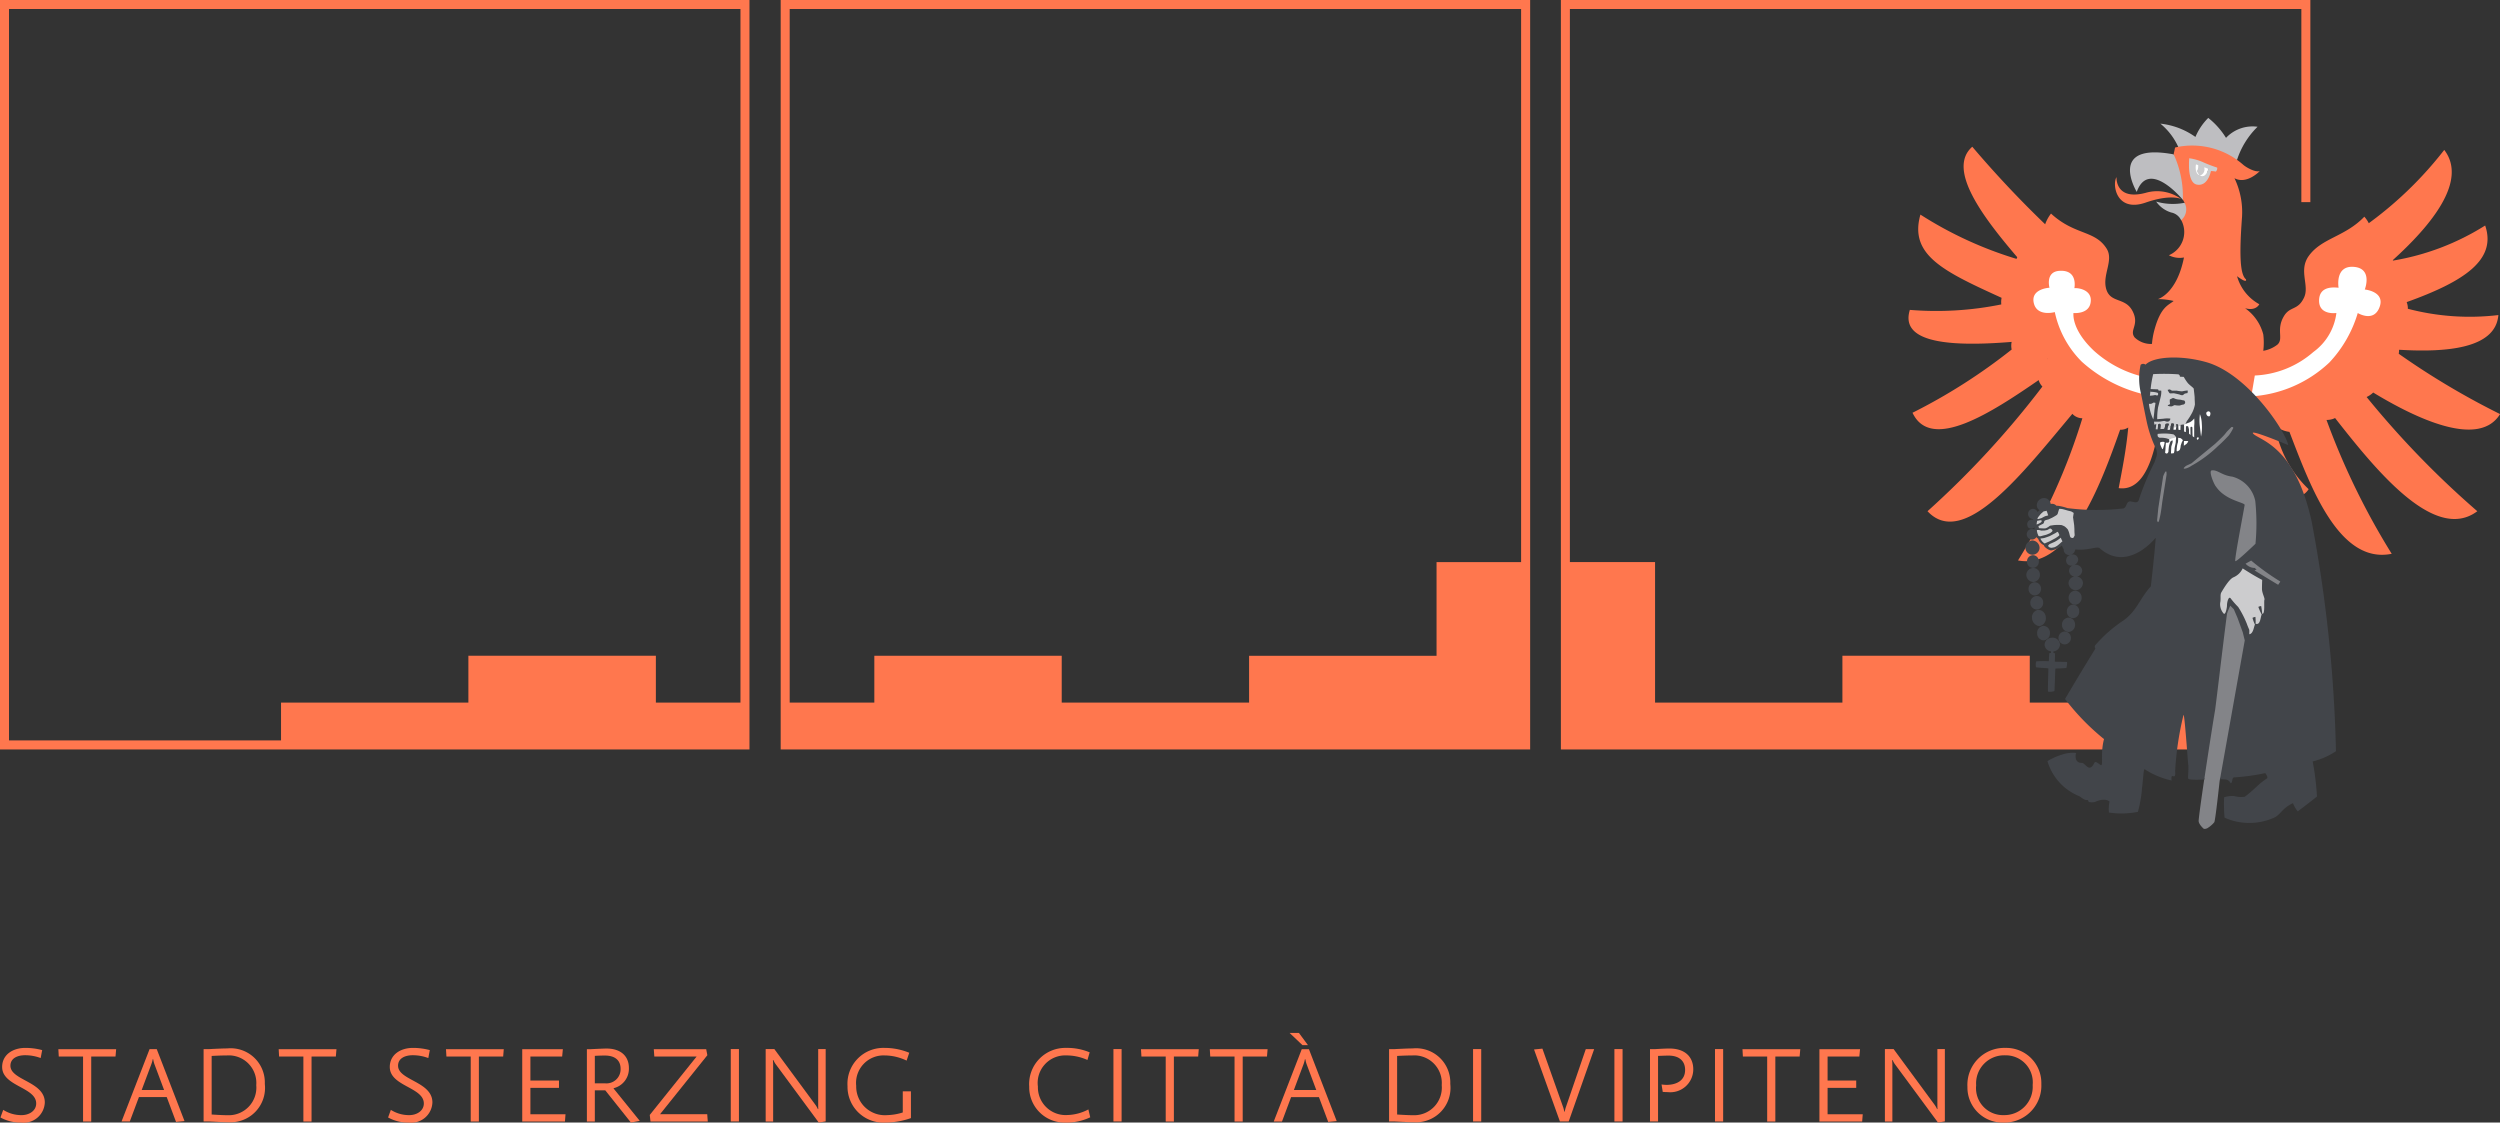 <svg id="Gruppe_408" data-name="Gruppe 408" xmlns="http://www.w3.org/2000/svg" width="133.791" height="60.075" viewBox="0 0 133.791 60.075">
  <rect x="0" y="0" width="133.791" height="60.075" fill="#333333" stroke="none"/>
  <g id="Gruppe_180" data-name="Gruppe 180" transform="translate(0.024 55.28)">
    <g id="Gruppe_109" data-name="Gruppe 109" transform="translate(0 0.8)">
      <path id="Pfad_171" data-name="Pfad 171" d="M.516,1.863A2.191,2.191,0,0,1-.591,1.591l.148-.408a1.81,1.81,0,0,0,.976.283c.431,0,.789-.244.789-.624C1.322-.033-.5-.073-.5-1.111c0-.652.562-1.021,1.242-1.021a3.5,3.5,0,0,1,.9.118l-.081.425A2.372,2.372,0,0,0,.737-1.74c-.459,0-.794.187-.794.56,0,.791,1.84.841,1.84,1.969A1.129,1.129,0,0,1,.516,1.863" transform="translate(0.591 2.132)" fill="#ff774e"/>
    </g>
    <g id="Gruppe_111" data-name="Gruppe 111" transform="translate(3.099 0.868)">
      <path id="Pfad_173" data-name="Pfad 173" d="M0,0,.022.392h1.3V3.871h.437V.392h1.3L3.093,0Z" fill="#ff774e"/>
    </g>
    <g id="Gruppe_112" data-name="Gruppe 112" transform="translate(6.48 0.867)">
      <path id="Pfad_174" data-name="Pfad 174" d="M1.36,1.816.862.487H-.626l-.489,1.306h-.442l1.5-3.871H.328L1.814,1.771ZM.2-1.284a1.3,1.3,0,0,1-.062-.255H.112a1.431,1.431,0,0,1-.069.255L-.478.107H.72Z" transform="translate(1.557 2.078)" fill="#ff774e"/>
    </g>
    <g id="Gruppe_113" data-name="Gruppe 113" transform="translate(10.872 0.828)">
      <path id="Pfad_175" data-name="Pfad 175" d="M.627,1.842C.32,1.842-.441,1.8-.441,1.8H-.718V-2.069h.262s.686-.039,1-.039a1.831,1.831,0,0,1,2.014,1.9A1.841,1.841,0,0,1,.627,1.842M.537-1.733c-.24,0-.671.017-.824.028V1.428c.154.011.6.039.886.039A1.478,1.478,0,0,0,2.1-.144,1.474,1.474,0,0,0,.537-1.733" transform="translate(0.718 2.108)" fill="#ff774e"/>
    </g>
    <g id="Gruppe_115" data-name="Gruppe 115" transform="translate(14.89 0.868)">
      <path id="Pfad_177" data-name="Pfad 177" d="M0,0,.022.392h1.3V3.871h.437V.392h1.3L3.093,0Z" fill="#ff774e"/>
    </g>
    <g id="Gruppe_116" data-name="Gruppe 116" transform="translate(20.745 0.8)">
      <path id="Pfad_178" data-name="Pfad 178" d="M.516,1.863A2.191,2.191,0,0,1-.591,1.591l.148-.408a1.81,1.81,0,0,0,.976.283c.431,0,.789-.244.789-.624C1.322-.033-.5-.073-.5-1.111c0-.652.562-1.021,1.242-1.021a3.5,3.5,0,0,1,.9.118l-.081.425A2.372,2.372,0,0,0,.737-1.74c-.459,0-.794.187-.794.56,0,.791,1.838.841,1.838,1.969A1.127,1.127,0,0,1,.516,1.863" transform="translate(0.591 2.132)" fill="#ff774e"/>
    </g>
    <g id="Gruppe_118" data-name="Gruppe 118" transform="translate(23.843 0.868)">
      <path id="Pfad_180" data-name="Pfad 180" d="M0,0,.024.392h1.3V3.871h.437V.392h1.3L3.093,0Z" fill="#ff774e"/>
    </g>
    <g id="Gruppe_119" data-name="Gruppe 119" transform="translate(27.924 0.868)">
      <path id="Pfad_181" data-name="Pfad 181" d="M0,0V3.871H2.286l.03-.388H.437V2.07H1.967V1.679H.437V.392h1.7L2.174,0Z" fill="#ff774e"/>
    </g>
    <g id="Gruppe_120" data-name="Gruppe 120" transform="translate(31.384 0.834)">
      <path id="Pfad_182" data-name="Pfad 182" d="M1.1,1.847-.275.121H-.832V1.791h-.425V-2.08h.221s.652-.034.828-.034c.749,0,1.2.392,1.2,1.049A1.072,1.072,0,0,1,.173.009V.026l1.4,1.731ZM-.292-1.739c-.171,0-.392.006-.54.017V-.253h.54a.756.756,0,0,0,.839-.778c0-.465-.317-.708-.839-.708" transform="translate(1.257 2.114)" fill="#ff774e"/>
    </g>
    <g id="Gruppe_122" data-name="Gruppe 122" transform="translate(34.749 0.868)">
      <path id="Pfad_184" data-name="Pfad 184" d="M.1,0,.129.392H2.394L-.115,3.519l.039.352H2.99l-.03-.392H.436L2.967.324,2.905,0Z" transform="translate(0.115)" fill="#ff774e"/>
    </g>
    <path id="Pfad_185" data-name="Pfad 185" d="M20.872,1.774h.437V-2.1h-.437Z" transform="translate(18.212 2.963)" fill="#ff774e"/>
    <g id="Gruppe_123" data-name="Gruppe 123" transform="translate(40.952 0.868)">
      <path id="Pfad_186" data-name="Pfad 186" d="M1.325,1.831l-2.288-3.1A.921.921,0,0,1-1.1-1.511h-.03c.007.073.013.176.013.244V1.775h-.4V-2.1h.465L1.138.872a1.13,1.13,0,0,1,.137.238H1.3c-.006-.084-.006-.176-.006-.255V-2.1h.4V1.769Z" transform="translate(1.517 2.096)" fill="#ff774e"/>
    </g>
    <g id="Gruppe_124" data-name="Gruppe 124" transform="translate(45.332 0.8)">
      <path id="Pfad_187" data-name="Pfad 187" d="M.947,1.863A1.918,1.918,0,0,1-1.084-.084,1.92,1.92,0,0,1,.88-2.132a3.477,3.477,0,0,1,1.34.26l-.142.42A2.75,2.75,0,0,0,.908-1.729,1.472,1.472,0,0,0-.619-.1,1.535,1.535,0,0,0,1.045,1.465a2.942,2.942,0,0,0,.828-.142V.193h.437V1.625a4.179,4.179,0,0,1-1.362.238" transform="translate(1.084 2.132)" fill="#ff774e"/>
    </g>
    <g id="Gruppe_125" data-name="Gruppe 125" transform="translate(55.056 0.8)">
      <path id="Pfad_188" data-name="Pfad 188" d="M.918,1.863A1.888,1.888,0,0,1-1.051-.062,1.935,1.935,0,0,1,.93-2.132a3.112,3.112,0,0,1,1.255.238l-.12.408a2.743,2.743,0,0,0-1.13-.244A1.473,1.473,0,0,0-.586-.062,1.484,1.484,0,0,0,.991,1.46a2.514,2.514,0,0,0,1.124-.3l.1.422a2.963,2.963,0,0,1-1.3.283" transform="translate(1.051 2.132)" fill="#ff774e"/>
    </g>
    <path id="Pfad_190" data-name="Pfad 190" d="M31.8,1.774h.437V-2.1H31.8Z" transform="translate(27.763 2.963)" fill="#ff774e"/>
    <g id="Gruppe_127" data-name="Gruppe 127" transform="translate(61.037 0.868)">
      <path id="Pfad_191" data-name="Pfad 191" d="M0,0,.024.392h1.3V3.871h.437V.392h1.3L3.093,0Z" fill="#ff774e"/>
    </g>
    <g id="Gruppe_128" data-name="Gruppe 128" transform="translate(64.72 0.868)">
      <path id="Pfad_192" data-name="Pfad 192" d="M0,0,.024.392h1.3V3.871h.437V.392h1.3L3.093,0Z" fill="#ff774e"/>
    </g>
    <g id="Gruppe_129" data-name="Gruppe 129" transform="translate(68.141)">
      <path id="Pfad_193" data-name="Pfad 193" d="M1.36,2.22.862.892H-.626L-1.115,2.2h-.442l1.5-3.871H.328L1.814,2.175ZM-.019-1.889l-.688-.652h.5l.482.652ZM.2-.879a1.3,1.3,0,0,1-.062-.255H.112a1.61,1.61,0,0,1-.069.255L-.478.511H.72Z" transform="translate(1.557 2.541)" fill="#ff774e"/>
    </g>
    <g id="Gruppe_130" data-name="Gruppe 130" transform="translate(74.314 0.828)">
      <path id="Pfad_194" data-name="Pfad 194" d="M.627,1.842C.322,1.842-.439,1.8-.439,1.8H-.718V-2.069h.262s.686-.039,1-.039a1.831,1.831,0,0,1,2.014,1.9A1.841,1.841,0,0,1,.627,1.842M.537-1.733c-.24,0-.671.017-.824.028V1.428c.154.011.6.039.886.039A1.479,1.479,0,0,0,2.1-.144,1.475,1.475,0,0,0,.537-1.733" transform="translate(0.718 2.108)" fill="#ff774e"/>
    </g>
    <path id="Pfad_196" data-name="Pfad 196" d="M42.073,1.774h.437V-2.1h-.437Z" transform="translate(36.736 2.963)" fill="#ff774e"/>
    <g id="Gruppe_132" data-name="Gruppe 132" transform="translate(82.072 0.839)">
      <path id="Pfad_197" data-name="Pfad 197" d="M.865,1.818H.395L-.99-2.036l.448-.045L.576,1.074a1.494,1.494,0,0,1,.051.215H.655a1.386,1.386,0,0,1,.051-.215L1.779-2.053h.448Z" transform="translate(0.99 2.081)" fill="#ff774e"/>
    </g>
    <path id="Pfad_199" data-name="Pfad 199" d="M46.11,1.774h.437V-2.1H46.11Z" transform="translate(40.263 2.963)" fill="#ff774e"/>
    <g id="Gruppe_134" data-name="Gruppe 134" transform="translate(88.278 0.833)">
      <path id="Pfad_200" data-name="Pfad 200" d="M.442,1.088c-.09,0-.193-.006-.266-.011L.112.679A2.041,2.041,0,0,0,.386.7C.851.7,1.373.509,1.373-.1c0-.476-.313-.766-.886-.766-.187,0-.4.011-.562.017V2.66H-.506V-1.211h.251s.515-.034.787-.034c.824,0,1.278.437,1.278,1.119A1.229,1.229,0,0,1,.442,1.088" transform="translate(0.506 1.245)" fill="#ff774e"/>
    </g>
    <path id="Pfad_202" data-name="Pfad 202" d="M48.983,1.774h.437V-2.1h-.437Z" transform="translate(42.773 2.963)" fill="#ff774e"/>
    <g id="Gruppe_136" data-name="Gruppe 136" transform="translate(93.227 0.868)">
      <path id="Pfad_203" data-name="Pfad 203" d="M0,0,.022.392h1.3V3.871h.437V.392h1.3L3.093,0Z" fill="#ff774e"/>
    </g>
    <g id="Gruppe_137" data-name="Gruppe 137" transform="translate(97.345 0.868)">
      <path id="Pfad_204" data-name="Pfad 204" d="M0,0V3.871H2.288l.03-.388H.437V2.07H1.969V1.679H.437V.392h1.7L2.174,0Z" fill="#ff774e"/>
    </g>
    <g id="Gruppe_138" data-name="Gruppe 138" transform="translate(100.846 0.868)">
      <path id="Pfad_205" data-name="Pfad 205" d="M1.326,1.831l-2.288-3.1A.987.987,0,0,1-1.1-1.511h-.028c.006.073.013.176.013.244V1.775h-.4V-2.1h.467L1.139.872a1.218,1.218,0,0,1,.137.238H1.3c-.006-.084-.006-.176-.006-.255V-2.1h.4V1.769Z" transform="translate(1.518 2.096)" fill="#ff774e"/>
    </g>
    <g id="Gruppe_139" data-name="Gruppe 139" transform="translate(105.266 0.8)">
      <path id="Pfad_206" data-name="Pfad 206" d="M.887,1.863A1.875,1.875,0,0,1-1.015-.05,1.975,1.975,0,0,1,1.024-2.132,1.877,1.877,0,0,1,2.94-.2,1.975,1.975,0,0,1,.887,1.863M1-1.735A1.5,1.5,0,0,0-.548-.129,1.444,1.444,0,0,0,.943,1.465,1.515,1.515,0,0,0,2.476-.146,1.446,1.446,0,0,0,1-1.735" transform="translate(1.015 2.132)" fill="#ff774e"/>
    </g>
  </g>
  <g id="Gruppe_140" data-name="Gruppe 140" transform="translate(120.386 14.157)">
    <path id="Pfad_207" data-name="Pfad 207" d="M1.549,2.114C2.821.95,2.722.326,2.722.326a.8.8,0,0,1-.864-.989c.073-.755.764-.688,1.044-.663a.825.825,0,0,1,.972-1.087c1.012.079.7,1.252.7,1.252S5.712-1,5.311-.092c-.485,1.1-1.22.517-1.22.517a5.225,5.225,0,0,1-1.37,2.507,7.582,7.582,0,0,1-4.5,1.889l.189-1.45A5.1,5.1,0,0,0,1.549,2.114" transform="translate(1.773 2.419)" fill="#fff"/>
  </g>
  <g id="Gruppe_141" data-name="Gruppe 141" transform="translate(108.722 14.405)">
    <path id="Pfad_208" data-name="Pfad 208" d="M2.836,2.629A5.686,5.686,0,0,1,.38,1.409C-1.095.207-.922-.545-.922-.545s.892.06.918-.77A.755.755,0,0,0-.84-2.083s.208-1-.931-.922c-.845.058-.656.922-.656.922s-.959.052-.8.853c.171.869,1.12.652,1.12.652A6.2,6.2,0,0,0-.42,2.3,4.619,4.619,0,0,0,2.9,3.782Z" transform="translate(3.246 3.009)" fill="#fff"/>
  </g>
  <g id="Gruppe_142" data-name="Gruppe 142" transform="translate(115.39 10.788)">
    <path id="Pfad_209" data-name="Pfad 209" d="M.74.432A1.682,1.682,0,0,0,.774-.394C.763-.429.68-.392.663-.429A3.229,3.229,0,0,1-.847-.495,1.51,1.51,0,0,0-.038.09.739.739,0,0,1,.487.5S.7.479.74.432" transform="translate(0.847 0.495)" fill="#bebec1"/>
  </g>
  <g id="Gruppe_143" data-name="Gruppe 143" transform="translate(113.989 8.155)">
    <path id="Pfad_210" data-name="Pfad 210" d="M1.37,1.115A6.188,6.188,0,0,0,.928-1.066C.9-1.117.795-1.128.763-1.171-2.818-1.831-1.206.839-1.206.839c.646-1.8,2.464.42,2.464.42s.12-.144.112-.144" transform="translate(1.568 1.276)" fill="#bebec1"/>
  </g>
  <g id="Gruppe_144" data-name="Gruppe 144" transform="translate(115.615 6.31)">
    <path id="Pfad_211" data-name="Pfad 211" d="M.472.771a4.437,4.437,0,0,1,2.974.652c.056.036.06-.1.116-.058a4.373,4.373,0,0,1,1.1-1.774A1.952,1.952,0,0,0,2.973.185a4.118,4.118,0,0,0-.95-1.068A3.19,3.19,0,0,0,1.336.136,3.956,3.956,0,0,0-.54-.576,3.435,3.435,0,0,1,.416.667c.022,0,.028.109.056.1" transform="translate(0.54 0.883)" fill="#bebec1"/>
  </g>
  <g id="Gruppe_146" data-name="Gruppe 146" transform="translate(117.444 8.724)">
    <path id="Pfad_213" data-name="Pfad 213" d="M.012.265l.334.2L.623.392.747-.044-.014-.3Z" transform="translate(0.014 0.303)" fill="#fff"/>
  </g>
  <g id="Gruppe_147" data-name="Gruppe 147" transform="translate(117.109 8.406)">
    <path id="Pfad_214" data-name="Pfad 214" d="M.757.253S.327.1-.029-.063A3.428,3.428,0,0,0-.847-.29S-1,1.134-.456,1.231C.247,1.357.4.512.4.512A.926.926,0,0,1,.631.538C.695.529.788.293.757.253M-.3.675C-.544.518-.454.105-.454.105S-.4.117-.336.137h0s.024.244-.079.315l.137.232L-.3.675M-.248.7A.343.343,0,0,0-.017.261.8.8,0,0,1,.2.341S.1.868-.248.7" transform="translate(0.866 0.29)" fill="#ccccce"/>
  </g>
  <g id="Gruppe_148" data-name="Gruppe 148" transform="translate(113.186 9.477)">
    <path id="Pfad_215" data-name="Pfad 215" d="M.038,0S-.043,1.28,1.6.843a2.183,2.183,0,0,1,1.9.332s-.545-.281-1.9.189C.038,1.909-.206.42.038,0" transform="translate(0.043)" fill="#ff774e"/>
  </g>
  <g id="Gruppe_149" data-name="Gruppe 149" transform="translate(102.136 7.793)">
    <path id="Pfad_216" data-name="Pfad 216" d="M11.6,6.162c2.273,1.379,5.655,3,6.788,1.152a41.086,41.086,0,0,1-5.423-3.228,1.068,1.068,0,0,0,.017-.214c2.443.146,5.17-.03,5.314-1.857a13,13,0,0,1-4.844-.337c0-.028,0-.052,0-.082a.994.994,0,0,0-.062-.274c3.062-1.1,4.832-2.254,4.2-4.1A13.34,13.34,0,0,1,12.659-.9l-.011-.026C14.719-2.8,16.665-5.174,15.4-6.823A20.08,20.08,0,0,1,11.361-2.9a1.48,1.48,0,0,0-.238-.349C10.1-2.178,8.844-2.11,8.155-1.156,7.585-.371,8.2.427,7.9,1.073c-.339.727-.757.438-1.092,1.021-.412.718.007,1.184-.332,1.5a1.691,1.691,0,0,1-.761.334,3.6,3.6,0,0,0,0-.879,2.467,2.467,0,0,0-.974-1.4c.594.167.761-.214.761-.214A2.476,2.476,0,0,1,4.312-.064C4.9.371,4.788.1,4.788.1c-.322-.26-.356-1.328-.214-3.275a4.208,4.208,0,0,0-.4-2.134c.658.356,1.353-.38,1.353-.38-.268.077-.755-.225-.877-.332s-.225-.187-.337-.268a4.142,4.142,0,0,0-3.146-.7c-.111.021-.172.039-.172.039l-.077.36v0a5.366,5.366,0,0,1,.493,2.428,1.188,1.188,0,0,1,.088.165.739.739,0,0,1-.176.929,1.346,1.346,0,0,1-.66,1.881,1.245,1.245,0,0,0,.808.12C1.085.884.077,1.161.077,1.161a3.724,3.724,0,0,1,.841.1c-.275.232-.7.3-1.042,1.6a4.2,4.2,0,0,0-.118.7,1.258,1.258,0,0,1-.927-.35c-.309-.4.285-.665-.12-1.424-.388-.731-1.177-.4-1.4-1.162s.412-1.535.024-2.16c-.622-1-1.709-.712-2.979-1.881a2.005,2.005,0,0,0-.313.573,56.292,56.292,0,0,1-3.9-4.15c-1.377,1.2.571,3.768,2.406,5.912a.916.916,0,0,0-.037.09,20.611,20.611,0,0,1-5.145-2.37C-13.247-1.2-11.408-.328-8.289,1.092a1.236,1.236,0,0,0-.022.195,1.439,1.439,0,0,0,.006.159,17.417,17.417,0,0,1-4.894.292c-.512,1.653,1.771,2.016,5.449,1.713a.967.967,0,0,0,0,.408,30.5,30.5,0,0,1-5.306,3.384c.989,2.106,4.223-.007,6.751-1.748a.81.81,0,0,0,.2.345,48.178,48.178,0,0,1-6.148,6.672C-10.309,14.6-7.08,10.369-4.5,7.3c.013.013.022.024.034.037a.728.728,0,0,0,.5.2A32.616,32.616,0,0,1-7.41,15.147c2.726.515,4.426-4.042,5.464-6.995a.74.74,0,0,0,.435-.12c-.107,1.2-.339,2.325-.512,3.245,1.089.15,1.647-1.017,1.96-2.336A3.961,3.961,0,0,0-.451,7.2S-.415,6.32-.7,6.248A7.577,7.577,0,0,1-3.992,4.515,5.292,5.292,0,0,1-5.441,1.856s-.98.277-1.132-.519C-6.713.6-5.726.552-5.726.552S-5.96-.3-5.2-.351c1.019-.071.806.926.806.926.279-.019.9.116.879.665-.024.759-.926.665-.926.665s-.144.866,1.115,2.04A6.049,6.049,0,0,0-.805,5.291C-.354,5.411-.77,5-.77,5l.084-.167L.769,4.448l1.887.334L4.837,6.269l1.478,2.07-1.27-.317c-.483-.251-.049.652.319.785A8.767,8.767,0,0,1,6.95,10.194a5.81,5.81,0,0,1,.585,1.053c.075,0,.193.44.262.407a.863.863,0,0,0,.345-.322,6.044,6.044,0,0,1-1.8-3.406l.034.032a1.508,1.508,0,0,0,.74.309c1.122,2.921,2.648,7.1,5.473,6.524A38.842,38.842,0,0,1,9.1,7.629a1.1,1.1,0,0,0,.335-.052,1.035,1.035,0,0,0,.122-.052c2.166,2.76,5.329,6.7,7.613,4.988A48.729,48.729,0,0,1,11.245,6.4a1.146,1.146,0,0,0,.257-.156.68.68,0,0,0,.094-.084M-5.8,4.352l-.021.019-.011-.007.032-.011M3.158-5.665a.932.932,0,0,0-.245-.024s-.157.847-.759.72c-.538-.112-.4-1.407-.4-1.407a2.731,2.731,0,0,1,.729.206,7.407,7.407,0,0,0,.759.292c.032.039-.015.2-.079.214m7.609,7.57a6.588,6.588,0,0,1-1.52,2.648A6.674,6.674,0,0,1,5.073,6.366L5.262,5.25A5.1,5.1,0,0,0,8.395,3.992,3.032,3.032,0,0,0,9.628,1.905s-.95.141-.926-.69C8.726.457,9.468.528,9.746.552c0,0-.214-1.21.832-1.115,1.01.092.57,1.21.57,1.21s1.169.111.759,1.019c-.334.736-1.139.238-1.139.238" transform="translate(13.271 7.053)" fill="#ff774e"/>
  </g>
  <g id="Gruppe_151" data-name="Gruppe 151" transform="translate(115.84 21.747)">
    <path id="Pfad_218" data-name="Pfad 218" d="M1.228.242l-.7,1.42-1.01-.5-.92-.049L-1.371.86-.644.71-.226.476l1.3-.753Z" transform="translate(1.405 0.277)" fill="#fff"/>
  </g>
  <g id="Gruppe_152" data-name="Gruppe 152" transform="translate(115.533 23.348)">
    <path id="Pfad_219" data-name="Pfad 219" d="M0,.123l.142.5L.367.85.976.8l.71-.652L1.36.013.989-.141Z" transform="translate(0 0.141)" fill="#fff"/>
  </g>
  <g id="Gruppe_153" data-name="Gruppe 153" transform="translate(83.533)">
    <path id="Pfad_220" data-name="Pfad 220" d="M0,0V40.108H39.627v-.482H35.119V37.6H25.093V35.094H15.066V37.6H5.04V30.08H.482V.482H39.627V10.819h.482V0Z" fill="#ff774e"/>
  </g>
  <g id="Gruppe_154" data-name="Gruppe 154" transform="translate(0)">
    <path id="Pfad_221" data-name="Pfad 221" d="M0,0V40.108H40.109V0ZM.482.482H39.627V37.6H35.1V35.094H25.066V37.6H15.04v2.025H.482Z" fill="#ff774e"/>
  </g>
  <g id="Gruppe_155" data-name="Gruppe 155" transform="translate(41.779)">
    <path id="Pfad_222" data-name="Pfad 222" d="M0,0V40.108H40.109V0ZM.482.482H39.625v29.6H35.1v5.014H25.068V37.6H15.04V35.094H5.012V37.6H.482Z" fill="#ff774e"/>
  </g>
  <g id="Gruppe_156" data-name="Gruppe 156" transform="translate(120.036 29.816)">
    <path id="Pfad_223" data-name="Pfad 223" d="M.252.37C.2.34-.237,0-.288-.039l.33-.384A14.31,14.31,0,0,0,1.756.814l-.129.392S.546.553.252.37" transform="translate(0.288 0.423)" fill="#838488"/>
  </g>
  <g id="Gruppe_157" data-name="Gruppe 157" transform="translate(115.386 25.077)">
    <path id="Pfad_224" data-name="Pfad 224" d="M.031,1.014.318-.866s.026-.071.06-.142.073-.146.1-.152.131.111.126.268L.354.706S.329.914.3,1.158a4.129,4.129,0,0,1-.144.594c-.017.052-.1.049-.116.066s-.049,0-.071-.1Z" transform="translate(0.036 1.16)" fill="#838488"/>
  </g>
  <g id="Gruppe_158" data-name="Gruppe 158" transform="translate(116.701 22.695)">
    <path id="Pfad_225" data-name="Pfad 225" d="M.2.968C.406.8,1.58-.139,1.58-.139s.382-.341.525-.495c.069-.073.176-.206.176-.206l.27-.268s.129.182.112.264A2.766,2.766,0,0,1,2.4-.43,8.577,8.577,0,0,1,1.77.181,7.483,7.483,0,0,1,.192,1.318a1.014,1.014,0,0,1-.225.12c-.071.026-.137-.161-.18-.157s.036-.126.082-.161Z" transform="translate(0.23 1.108)" fill="#838488"/>
  </g>
  <g id="Gruppe_159" data-name="Gruppe 159" transform="translate(117.663 32.333)">
    <path id="Pfad_226" data-name="Pfad 226" d="M.67.273C.447,1.976.057,5.206.018,5.4c-.03.148-.358,1.99-.592,3.558-.007.049.122.009.114.058-.148,1-.275,1.9-.305,2.248-.019.2.275.446.275.446a.307.307,0,0,0,.232-.06,1.428,1.428,0,0,0,.33-.292c.06-.1.285-2.2.285-2.2l.032-.178.088.009L1.814,1.659,1.7,1.193,1.4.456l-.157-.5L.9-.312S.78-.035.67.273" transform="translate(0.766 0.312)" fill="#838488"/>
  </g>
  <g id="Gruppe_160" data-name="Gruppe 160" transform="translate(118.197 25.051)">
    <path id="Pfad_227" data-name="Pfad 227" d="M.631,2.387C.582,2.276.942.054,1.066-.688,1.09-.834.024-.991-.489-1.773-.63-1.988-.827-2.7-.656-2.726c.319-.049.648.24,1.244.309A1.746,1.746,0,0,1,1.847-1.07a13.157,13.157,0,0,1,.021,2.455,9.5,9.5,0,0,1-1.237,1" transform="translate(0.722 2.732)" fill="#838488"/>
  </g>
  <g id="Gruppe_161" data-name="Gruppe 161" transform="translate(114.945 19.952)">
    <path id="Pfad_228" data-name="Pfad 228" d="M1.209.6c0-.111-.084-.487-.084-.534S.9-.164.783-.29a2.923,2.923,0,0,1-.227-.3L.448-.657A1.073,1.073,0,0,1,.2-.674,11.692,11.692,0,0,0-1.19-.666a3.426,3.426,0,0,1-.129.832L-1.37.409a1.894,1.894,0,0,0,0,.371c.024-.009-.022.268,0,.275a.526.526,0,0,1,.017.268c-.017.069.107.15.075.266a.319.319,0,0,0,.109.275.847.847,0,0,1,.058.251l.034.225.116,0,.109.009.024-.274s.047-.041.071-.041A.068.068,0,0,1-.7,2.1c0,.03-.022.229-.022.229L-.5,2.306l.049-.172s.007-.1.039-.1.154-.028.146.019a1.12,1.12,0,0,1-.045.129c-.006.021-.011.092-.017.137Q-.269,2.3-.2,2.285a.317.317,0,0,1,.019-.1.78.78,0,0,0,.036-.071l.015-.092S0,2,0,2.045a.66.66,0,0,1-.013.182s0,.011,0,.017l.137-.03,0-.017,0-.127.1,0,.011.1v.011l.12-.03c0-.024.009-.062.03-.062s.122-.024.137-.024.017.011.024.034L.568,2.1c0-.015.026-.03.058-.047.034-.058.169-.15.189-.191a3,3,0,0,0,.294-.468c.047-.156.133-.259.133-.384S1.209.713,1.209.6" transform="translate(1.383 0.692)" fill="#ccccce"/>
  </g>
  <g id="Gruppe_162" data-name="Gruppe 162" transform="translate(118.704 30.304)">
    <path id="Pfad_229" data-name="Pfad 229" d="M1.161.577c-.007-.1.011-.57.011-.57C.693-.231-.081-.66-.081-.66a.683.683,0,0,1-.446.513c-.281.118-.639.744-.72.871s-.017.392-.069.6a.794.794,0,0,0,.21.631c.495.369.324-2.329.324-.459,0,.244,0-.453.116-.3a3.424,3.424,0,0,0,.35.435,5.769,5.769,0,0,1,.519,1c.013.045,0,.24.017.266.056.1.116.251.2.247.229-.009.371-.605.38-.6.268.069.227-.251.3-.4-.071-.141.051-.343.069-.18.006,0,.056-.137.064-.137.159,0,.03-.549.067-.676.026-.09-.127-.356-.144-.577" transform="translate(1.329 0.66)" fill="#ccccce"/>
  </g>
  <g id="Gruppe_163" data-name="Gruppe 163" transform="translate(115.414 23.128)">
    <path id="Pfad_230" data-name="Pfad 230" d="M.49.127S.515-.031.451-.061A2.686,2.686,0,0,0-.134-.145c-.144,0-.377.007-.377.007l-.051.2S-.5.217-.4.215c.32-.006.515.011.515.011l.006,0L.475.13Z" transform="translate(0.561 0.145)" fill="#ccccce"/>
  </g>
  <g id="Gruppe_164" data-name="Gruppe 164" transform="translate(108.924 27.171)">
    <path id="Pfad_231" data-name="Pfad 231" d="M.662,0A.662.662,0,0,0,.469.034L.428.117.353.268A.309.309,0,0,1,.3.36C.237.407-.19.051-.19.051L-.676.443-.717.752-.758,1s.017.116.041.225a.976.976,0,0,0,.126.4l.4.435.251.208.36-.15L.8,1.822.445,1.2A2.914,2.914,0,0,1,.1,1.027C.132,1.022.261,1,.261,1a2.008,2.008,0,0,1,.36,0A1.532,1.532,0,0,1,.8,1.078s.077.1.109.15A1.562,1.562,0,0,1,1,1.4s.026.086.043.15a.728.728,0,0,0,.109.142s.18-.037.208-.051a1,1,0,0,0,.075-.159.73.73,0,0,1-.041-.2c-.007-.066-.009-.159-.009-.159L1.4.919,1.339.5S1.348.409,1.356.36A.435.435,0,0,0,1.3.184C1.279.173,1.121.126,1.121.126L.93.085S.7,0,.662,0" transform="translate(0.758 0)" fill="#ccccce"/>
  </g>
  <g id="Gruppe_165" data-name="Gruppe 165" transform="translate(115.997 20.841)">
    <path id="Pfad_232" data-name="Pfad 232" d="M.06.1C.109.111.246.088.293.1s.234.047.3.071A.266.266,0,0,0,.727.2C.767.2.825.135.847.12A.7.7,0,0,1,1,.088s.032-.133,0-.141a2.574,2.574,0,0,0-.29.047,2.16,2.16,0,0,1-.3-.039c-.032,0-.217.007-.242,0S.068-.116.036-.109s-.1.024-.1.024S.012.081.06.1" transform="translate(0.069 0.109)" fill="#42454a"/>
  </g>
  <g id="Gruppe_166" data-name="Gruppe 166" transform="translate(116.012 21.301)">
    <path id="Pfad_233" data-name="Pfad 233" d="M.433.109C.433.054.4,0,.352,0S.225-.032.151-.039A.952.952,0,0,1-.056-.071C-.137-.094-.193-.142-.242-.118l-.144.071a.924.924,0,0,0,.007.21C-.371.2-.369.206-.394.214s-.122.052-.1.075A.428.428,0,0,0-.283.321C-.234.313-.154.249-.113.257A1.021,1.021,0,0,0,.159.274.7.7,0,0,1,.337.225a.128.128,0,0,0,.1-.116" transform="translate(0.495 0.125)" fill="#42454a"/>
  </g>
  <g id="Gruppe_167" data-name="Gruppe 167" transform="translate(110.707 31.611)">
    <path id="Pfad_234" data-name="Pfad 234" d="M.323.168a.359.359,0,0,0-.358-.36A.369.369,0,0,0-.37.2a.36.36,0,0,0,.362.36A.364.364,0,0,0,.323.168" transform="translate(0.37 0.192)" fill="#42454a"/>
  </g>
  <g id="Gruppe_168" data-name="Gruppe 168" transform="translate(110.612 32.353)">
    <path id="Pfad_235" data-name="Pfad 235" d="M0,.178A.341.341,0,0,0,.339.526.35.35,0,0,0,.66.149.343.343,0,0,0,.32-.2.356.356,0,0,0,0,.178" transform="translate(0 0.203)" fill="#42454a"/>
  </g>
  <g id="Gruppe_169" data-name="Gruppe 169" transform="translate(110.35 33.053)">
    <path id="Pfad_236" data-name="Pfad 236" d="M0,.185A.37.37,0,0,0,.362.556.376.376,0,0,0,.7.158a.36.36,0,0,0-.36-.369A.372.372,0,0,0,0,.185" transform="translate(0 0.211)" fill="#42454a"/>
  </g>
  <g id="Gruppe_170" data-name="Gruppe 170" transform="translate(110.163 33.795)">
    <path id="Pfad_237" data-name="Pfad 237" d="M0,.166A.335.335,0,0,0,.343.5.341.341,0,0,0,.665.144.34.34,0,0,0,.322-.19.345.345,0,0,0,0,.166" transform="translate(0 0.19)" fill="#42454a"/>
  </g>
  <g id="Gruppe_171" data-name="Gruppe 171" transform="translate(109.022 33.492)">
    <path id="Pfad_238" data-name="Pfad 238" d="M0,.188A.363.363,0,0,0,.352.563a.373.373,0,0,0,.332-.4A.364.364,0,0,0,.332-.215.375.375,0,0,0,0,.188" transform="translate(0 0.215)" fill="#42454a"/>
  </g>
  <g id="Gruppe_172" data-name="Gruppe 172" transform="translate(108.746 32.631)">
    <path id="Pfad_239" data-name="Pfad 239" d="M.345.2a.421.421,0,0,0-.4-.42A.4.4,0,0,0-.395.213a.452.452,0,0,0,.4.442A.424.424,0,0,0,.345.2" transform="translate(0.395 0.224)" fill="#42454a"/>
  </g>
  <g id="Gruppe_173" data-name="Gruppe 173" transform="translate(108.655 31.895)">
    <path id="Pfad_240" data-name="Pfad 240" d="M.165.337A.358.358,0,0,0,.5-.039.342.342,0,0,0,.146-.386a.358.358,0,0,0-.335.375A.351.351,0,0,0,.165.337" transform="translate(0.189 0.386)" fill="#42454a"/>
  </g>
  <g id="Gruppe_174" data-name="Gruppe 174" transform="translate(108.561 31.159)">
    <path id="Pfad_241" data-name="Pfad 241" d="M.159.329A.35.35,0,0,0,.487-.034.345.345,0,0,0,.142-.377a.346.346,0,0,0-.324.363A.339.339,0,0,0,.159.329" transform="translate(0.182 0.377)" fill="#42454a"/>
  </g>
  <g id="Gruppe_175" data-name="Gruppe 175" transform="translate(108.442 30.401)">
    <path id="Pfad_242" data-name="Pfad 242" d="M.339.169A.348.348,0,0,0,.022-.193a.372.372,0,0,0-.41.386.391.391,0,0,0,.378.36A.378.378,0,0,0,.339.169" transform="translate(0.388 0.193)" fill="#42454a"/>
  </g>
  <g id="Gruppe_176" data-name="Gruppe 176" transform="translate(108.478 29.712)">
    <path id="Pfad_243" data-name="Pfad 243" d="M.144,0a.332.332,0,0,0-.309.35A.327.327,0,0,0,.163.678.33.33,0,0,0,.47.328.322.322,0,0,0,.144,0" transform="translate(0.165 0)" fill="#42454a"/>
  </g>
  <g id="Gruppe_177" data-name="Gruppe 177" transform="translate(108.395 28.924)">
    <path id="Pfad_244" data-name="Pfad 244" d="M.17,0A.4.4,0,0,0-.194.412.378.378,0,0,0,.561.386.4.4,0,0,0,.17,0" transform="translate(0.194 0)" fill="#42454a"/>
  </g>
  <g id="Gruppe_178" data-name="Gruppe 178" transform="translate(108.945 34.125)">
    <path id="Pfad_245" data-name="Pfad 245" d="M.309,1.347a.689.689,0,0,0,.335-.03C.663,1.274.686.12.7.113S1.282.1,1.289.073a1.207,1.207,0,0,0,.036-.309C1.313-.249.684-.249.673-.258S.688-.671.676-.7A.251.251,0,0,0,.594-.719C.581-.719.615-.781.588-.806a.02.02,0,0,0-.011,0,.384.384,0,0,0,.369-.375.394.394,0,0,0-.427-.358.394.394,0,0,0-.4.382.378.378,0,0,0,.354.349C.45-.8.474-.723.455-.721a.167.167,0,0,0-.081.013C.362-.693.348-.281.348-.281a4.816,4.816,0,0,0-.675.009A.574.574,0,0,0-.337.04c.045.03.643.045.656.066S.277,1.332.309,1.347" transform="translate(0.354 1.542)" fill="#42454a"/>
  </g>
  <g id="Gruppe_179" data-name="Gruppe 179" transform="translate(108.461 19.133)">
    <path id="Pfad_246" data-name="Pfad 246" d="M7.718,9.821a74.36,74.36,0,0,0-1.3-12.284c-.9-4.113-2.833-4.351-3.133-4.707-.23-.272,1.879.616,1.879.616C5.012-7.312,2.985-10.36.789-10.99c-1.345-.384-2.816-.317-3.262.131a.2.2,0,0,0-.262.011,3.359,3.359,0,0,0,.017,1.527c.1.483.195.98.3,1.475A6.358,6.358,0,0,0-1.94-6.418a.63.63,0,0,1,.058.459l-.107.317s-.27.54-.343.716c-.127.3-.317.736-.495,1.293-.064.2-.223.133-.407.1-.287-.06-.215.3-.416.367a12.251,12.251,0,0,1-3.007-.017,2.655,2.655,0,0,0-.489-.122l-.1-.006a.3.3,0,0,0-.244-.1.29.29,0,0,0-.058.007.358.358,0,0,0-.377-.315.39.39,0,0,0-.367.39.306.306,0,0,0,.15.257,1.168,1.168,0,0,0-.111.1A.266.266,0,0,0-8.5-3.143a.27.27,0,0,0-.257.281.268.268,0,0,0,.272.264.156.156,0,0,0-.011.039.241.241,0,0,0-.047-.007.245.245,0,0,0-.262.245c.006.139.067.238.214.232A.326.326,0,0,0-8.4-2.156h0a.456.456,0,0,0-.019.114.245.245,0,0,0-.137-.03.3.3,0,0,0-.275.305.291.291,0,0,0,.3.268.278.278,0,0,0,.219-.133.21.21,0,0,0,.09.084.593.593,0,0,0,.307.35c.011.107.275.277.393.283a1.151,1.151,0,0,0,.571-.266,1.3,1.3,0,0,0,.1.2c0,.007,0,.013,0,.021a.285.285,0,0,0,.289.289A.392.392,0,0,0-6.5-.679a.308.308,0,0,0-.223.294.271.271,0,0,0,.334.275.035.035,0,0,0,.013,0,.311.311,0,0,0-.191.294.331.331,0,0,0,.294.3.357.357,0,0,0-.32.362.4.4,0,0,0,.4.369.4.4,0,0,0,.371-.4A.361.361,0,0,0-6.15.481.332.332,0,0,0-5.863.158a.335.335,0,0,0-.365-.305l-.049.006a.339.339,0,0,0,.2-.305A.289.289,0,0,0-6.412-.7a.348.348,0,0,0-.062.007.312.312,0,0,0,.238-.27c.1-.006.21.011.334.006.57-.024.849-.187.984-.071,1.506,1.317,2.99-.57,2.99-.57-.047.759-.26,2.6-.26,2.6-.63.712-.736,1.293-1.448,1.816A7.336,7.336,0,0,0-5.179,4.174a.164.164,0,0,0,.024.165c-.712,1.139-1.626,2.694-1.626,2.694A12.5,12.5,0,0,0-4.694,9.18c-.2.736-.034,1.424-.157,1.392-.1-.024-.294-.257-.356-.127-.281.586-.482.009-.673.009-.45,0-.317-.5-.317-.5.064-.075-.444-.054-.744.056a3.291,3.291,0,0,0-.781.349,2.9,2.9,0,0,0,1.7,1.874c.082.034.257.23.435.206.062-.007.045.107.1.111a.7.7,0,0,0,.32-.011c.57-.253.768-.011.768-.011a1.879,1.879,0,0,0-.032.581,4.46,4.46,0,0,0,1.55-.036,6.471,6.471,0,0,0,.221-1.289c.064-.467.079-1.034.144-.989a4.323,4.323,0,0,0,1.439.6c-.067-.525.236.079.189-.491A16.408,16.408,0,0,1-.444,7.9c.052-.221.234,2.488.26,2.67s-.026.609-.007.716c.011.079.4.073.86.06.24-1.617.54-3.5.571-3.659.039-.195.425-3.517.648-5.22a3.53,3.53,0,0,1,.174-.427l.189.189.2.467.279.768.107.433L1.512,11.328c.1,0,.191.006.274.011.245.019.281.212.309.2.1-.032.047-.3.165-.309A11.219,11.219,0,0,0,3.933,11c.167.214.1.281.1.281-.53.347-.624.562-1.2.987a1.389,1.389,0,0,1-.553-.039,1.426,1.426,0,0,0-.547.064,8.126,8.126,0,0,0,.024,1.092,3.248,3.248,0,0,0,2.634.007c.232-.09.4-.345.585-.5a1.9,1.9,0,0,1,.442-.285,1.642,1.642,0,0,0,.255.442c.27-.2,1.029-.794,1.029-.794a14.3,14.3,0,0,0-.23-1.879,3.856,3.856,0,0,0,1.25-.553M-8.243-2.656c.011-.021.047-.071.047-.071l.114-.142s.109-.1.167-.144H-7.9a.383.383,0,0,0,.129-.03.2.2,0,0,0,.015.036.827.827,0,0,1,.045.127.4.4,0,0,0,.03.077c.011.017-.118.039-.159.054s-.195.1-.195.1l-.172.052s-.077.015-.037-.06m-.058.347A1.285,1.285,0,0,1-8.273-2.5c0-.009.052-.011.052-.011l.118-.024s.077.015.081.032-.041.082-.041.082l-.124.073s-.047.017-.066.026S-8.3-2.3-8.3-2.309m.176.635A.186.186,0,0,1-8.2-1.691l-.054-.131s-.024-.09-.03-.126,0-.067.009-.064a.494.494,0,0,0,.1,0l.126.034.18-.006.137-.026.152-.086.075.039s.058.064.054.088-.037.052-.037.052l-.092.073s-.156.071-.21.088S-7.947-1.717-8-1.7a.968.968,0,0,1-.127.03m.268.382c-.015,0-.067-.036-.067-.036L-8-1.393l-.069-.094s-.041-.064-.019-.066c.06-.011.141-.015.195-.03.1-.028.29-.1.29-.1l.322-.169.092-.064.047.039s.022.049.032.071.028.062.022.073c-.017.045-.2.157-.2.157l-.309.167-.2.086a.468.468,0,0,1-.06.028m.89-.071a2.744,2.744,0,0,1-.223.193,1.354,1.354,0,0,1-.142.081,1.027,1.027,0,0,1-.193.034.589.589,0,0,1-.1-.03.311.311,0,0,1-.056-.056.092.092,0,0,1,.007-.047l.062-.064s.2-.086.287-.127a1.769,1.769,0,0,0,.262-.172c.028-.019.036-.043.049-.041s.03.056.03.056a1.1,1.1,0,0,0,.066.135Zm.684-.32a.452.452,0,0,1-.06.1c-.028.013-.126-.017-.126-.017a.242.242,0,0,1-.047-.079c-.017-.064-.041-.163-.041-.163a1.226,1.226,0,0,0-.079-.2,1.181,1.181,0,0,0-.159-.152,1.138,1.138,0,0,0-.171-.077,2.46,2.46,0,0,0-.4,0s-.18.026-.21.032a.452.452,0,0,0-.1.071l-.127.067-.1.011L-8.038-2.1l-.137-.007-.03-.112s.15-.079.253-.127c.049-.036.064-.15.064-.15l.064-.039.159-.043.2-.092s.171-.094.238-.142a.3.3,0,0,0,.049-.056l.069-.232.022-.043s.081,0,.142.011c.037,0,.315.084.315.084l.174.041s.109.062.126.073.007.062,0,.092c-.007.049-.022.15-.022.15l.06.422.013.21s0,.152.006.217c.017.142-.007.163-.007.163M.9-8.363a.116.116,0,0,1,.1.107c0,.058-.015.165-.075.165C.817-8.091.777-8.2.777-8.26s.075-.1.118-.1m-.468.751a2.654,2.654,0,0,1,.011-.6,1.55,1.55,0,0,1,.1.506,2.381,2.381,0,0,1-.041.693m-.21.064a.061.061,0,0,1,.069-.021A.055.055,0,0,1,.369-6.9C.356-6.874.324-6.83.3-6.844.26-6.866.27-6.922.283-6.947M-2.2-9.523l-.006.118a1.219,1.219,0,0,1,.378.052.092.092,0,0,1,0,.137c-.032.022-.09-.017-.139-.017A1.1,1.1,0,0,1-2.23-9.2s-.007,0-.011.006c.013-.1.026-.215.041-.328m.141,1.593a2.66,2.66,0,0,1-.23-.8.359.359,0,0,1,0-.037.286.286,0,0,0,.154-.011c.056-.032.094-.06.116-.052s.077,0,.077.028-.051.32-.058.429-.045.392-.054.423a.182.182,0,0,1-.006.021m.712,2.962-.229,1.452s-.022.191-.054.41a4.7,4.7,0,0,1-.111.564.262.262,0,0,1-.045.1c-.022.022-.045,0-.066-.092l.062-.639.26-1.709s.024-.064.054-.129.067-.133.094-.139.039.039.034.184m-.324-1.744a.411.411,0,0,1,.1-.022c.039,0,.112,0,.12.022a.693.693,0,0,1-.041.2c-.015.039-.039.163-.064.172s-.056-.088-.081-.133a1.532,1.532,0,0,1-.056-.15.261.261,0,0,1,.017-.094m.467-.154a1.116,1.116,0,0,0-.485-.079.146.146,0,0,1-.131-.1v-.107s.187-.019.332-.019a2.345,2.345,0,0,1,.525.047.509.509,0,0,1,.137.156l-.015.006c.007,0,.011.006.011.009,0,.022-.019.189-.019.244s-.066.3-.066.36-.015.232-.054.232-.122.026-.131,0,.011-.27.011-.324.064-.21.071-.264.007-.109-.017-.1a.664.664,0,0,0-.088.047l-.039.086s-.041.131-.049.18-.028.219-.028.274-.058.118-.09.118-.088-.028-.088-.051.021-.178.021-.232.015-.279.022-.3c0,0,.107.013.139-.011s.041-.017.041-.049-.006-.081,0-.126m.671.165c-.007.024-.054.148-.064.195a.524.524,0,0,1-.051.214c-.041.047-.146.1-.163.062A1.769,1.769,0,0,1-.791-6.48,1.006,1.006,0,0,1-.738-6.7a1.291,1.291,0,0,0,.009-.244,1.167,1.167,0,0,1,.141.022.469.469,0,0,1,.109.1c.011.024-.041.088-.049.111m.092-.957c-.015,0-.1.024-.137.024S-.6-7.6-.6-7.572a.176.176,0,0,0,0,.022l-.007.187-.1-.007-.013-.174v-.011l-.011-.1-.1,0,0,.127,0,.019-.021.131-.124,0s0-.067.007-.1c0-.006,0-.013,0-.017a.666.666,0,0,0,.013-.182c-.007-.047-.133-.021-.133-.021l-.015.092a.617.617,0,0,1-.036.069.345.345,0,0,0-.019.1h0c0,.028,0,.051,0,.051l-.129.017s0-.017,0-.039c.006-.045.011-.118.017-.139a1.077,1.077,0,0,0,.045-.127c.007-.047-.112-.021-.146-.021s-.039.107-.039.107l-.049.172L-1.69-7.4s.022-.2.022-.23a.07.07,0,0,0-.06-.06c-.022,0-.069.043-.069.043l-.024.272-.109-.007.032-.3-.1.037c-.011-.071-.019-.135-.022-.163h.27c.064,0,.217-.036.249-.036a.172.172,0,0,1,.1.017.225.225,0,0,0,.178,0,.172.172,0,0,0,.077-.146,1.431,1.431,0,0,0-.367.006c-.032.007-.317.021-.334.03A3.46,3.46,0,0,1-1.8-8.582c.032-.116.122-.478.137-.549a1.059,1.059,0,0,0,.032-.335.323.323,0,0,0-.12,0c-.024.007-.049-.071-.049-.071l-.4-.015a5.76,5.76,0,0,1,.137-.8,10.88,10.88,0,0,1,1.347.011.124.124,0,0,1,.082.126l.208.011A2.143,2.143,0,0,0-.2-9.862c.114.124.309.249.309.3s.047.371.047.48.013.238.013.363a1.663,1.663,0,0,1-.131.4,3.242,3.242,0,0,1-.3.48c-.022.041-.045.1-.079.159.064-.032.163-.066.234-.094a.691.691,0,0,0,.238-.206,1.706,1.706,0,0,1,0,.4c0,.069,0,.611,0,.611L.11-6.978l.006-.007S.054-7.01.047-7.035s-.011-.418-.011-.45-.041-.052-.066-.052-.041.047-.041.047l.006.393-.081-.071v-.2a.817.817,0,0,0-.041-.172c-.015-.047-.122-.019-.122-.019s-.006.238-.006.3c0,.017-.094-.024-.094-.024s0-.2,0-.268a.392.392,0,0,0-.007-.077C-.42-7.647-.427-7.66-.437-7.66m.247.911a.4.4,0,0,1-.1.139l-.131.09v-.135c0-.024.007-.118.007-.118h.129c.032,0,.1,0,.1.024m.172,1.3a.892.892,0,0,1-.206.112.539.539,0,0,1-.163.045c-.049,0-.066-.015-.015-.069a.906.906,0,0,1,.09-.081l.3-.141c.185-.159,1.25-1.032,1.25-1.032s.345-.317.476-.461c.062-.067.157-.193.157-.193l.245-.249s.116-.022.1.054a2.439,2.439,0,0,1-.232.386s-.315.345-.577.57A6.67,6.67,0,0,1-.017-5.446m1.3,1.1c-.137-.208-.38-.828-.214-.854.309-.047.525.264,1.1.334A1.694,1.694,0,0,1,3.4-3.563a11.579,11.579,0,0,1,.011,2.29S2.368-.265,2.331-.347c-.047-.107.378-2.282.5-3,.024-.142-1.044-.238-1.542-1m2.6,6.069c-.034.118.041.748-.1.748a.032.032,0,0,0-.019.006,3.663,3.663,0,0,0-.054-.416.378.378,0,0,0-.152.045,2.772,2.772,0,0,0,.18.407c-.066.133-.064.564-.305.5a.032.032,0,0,0-.022,0,2.564,2.564,0,0,0-.009-.371.4.4,0,0,0-.157.051,2.037,2.037,0,0,0,.131.36c-.06.122-.084.465-.285.515-.043.011.015-.184-.036-.279-.015-.026-.1-.236-.112-.279a5.243,5.243,0,0,0-.463-.9,4.33,4.33,0,0,1-.4-.457c-.1-.142-.2.161-.2.386,0,.071-.066.51-.174.427a.749.749,0,0,1-.189-.586c.047-.189-.017-.425.062-.553s.4-.7.65-.806A.939.939,0,0,0,2.726.044s.611.4,1.044.616c0,0-.017.435-.009.528.017.206.156.452.131.534m.733-.8S3.644.331,3.376.162C3.329.136,3.5.123,3.489.121c-.054,0-.1-.1-.1-.1a.658.658,0,0,1-.508-.229l.3-.167A12.739,12.739,0,0,0,4.744.749Z" transform="translate(8.833 11.241)" fill="#42454a"/>
  </g>
</svg>
